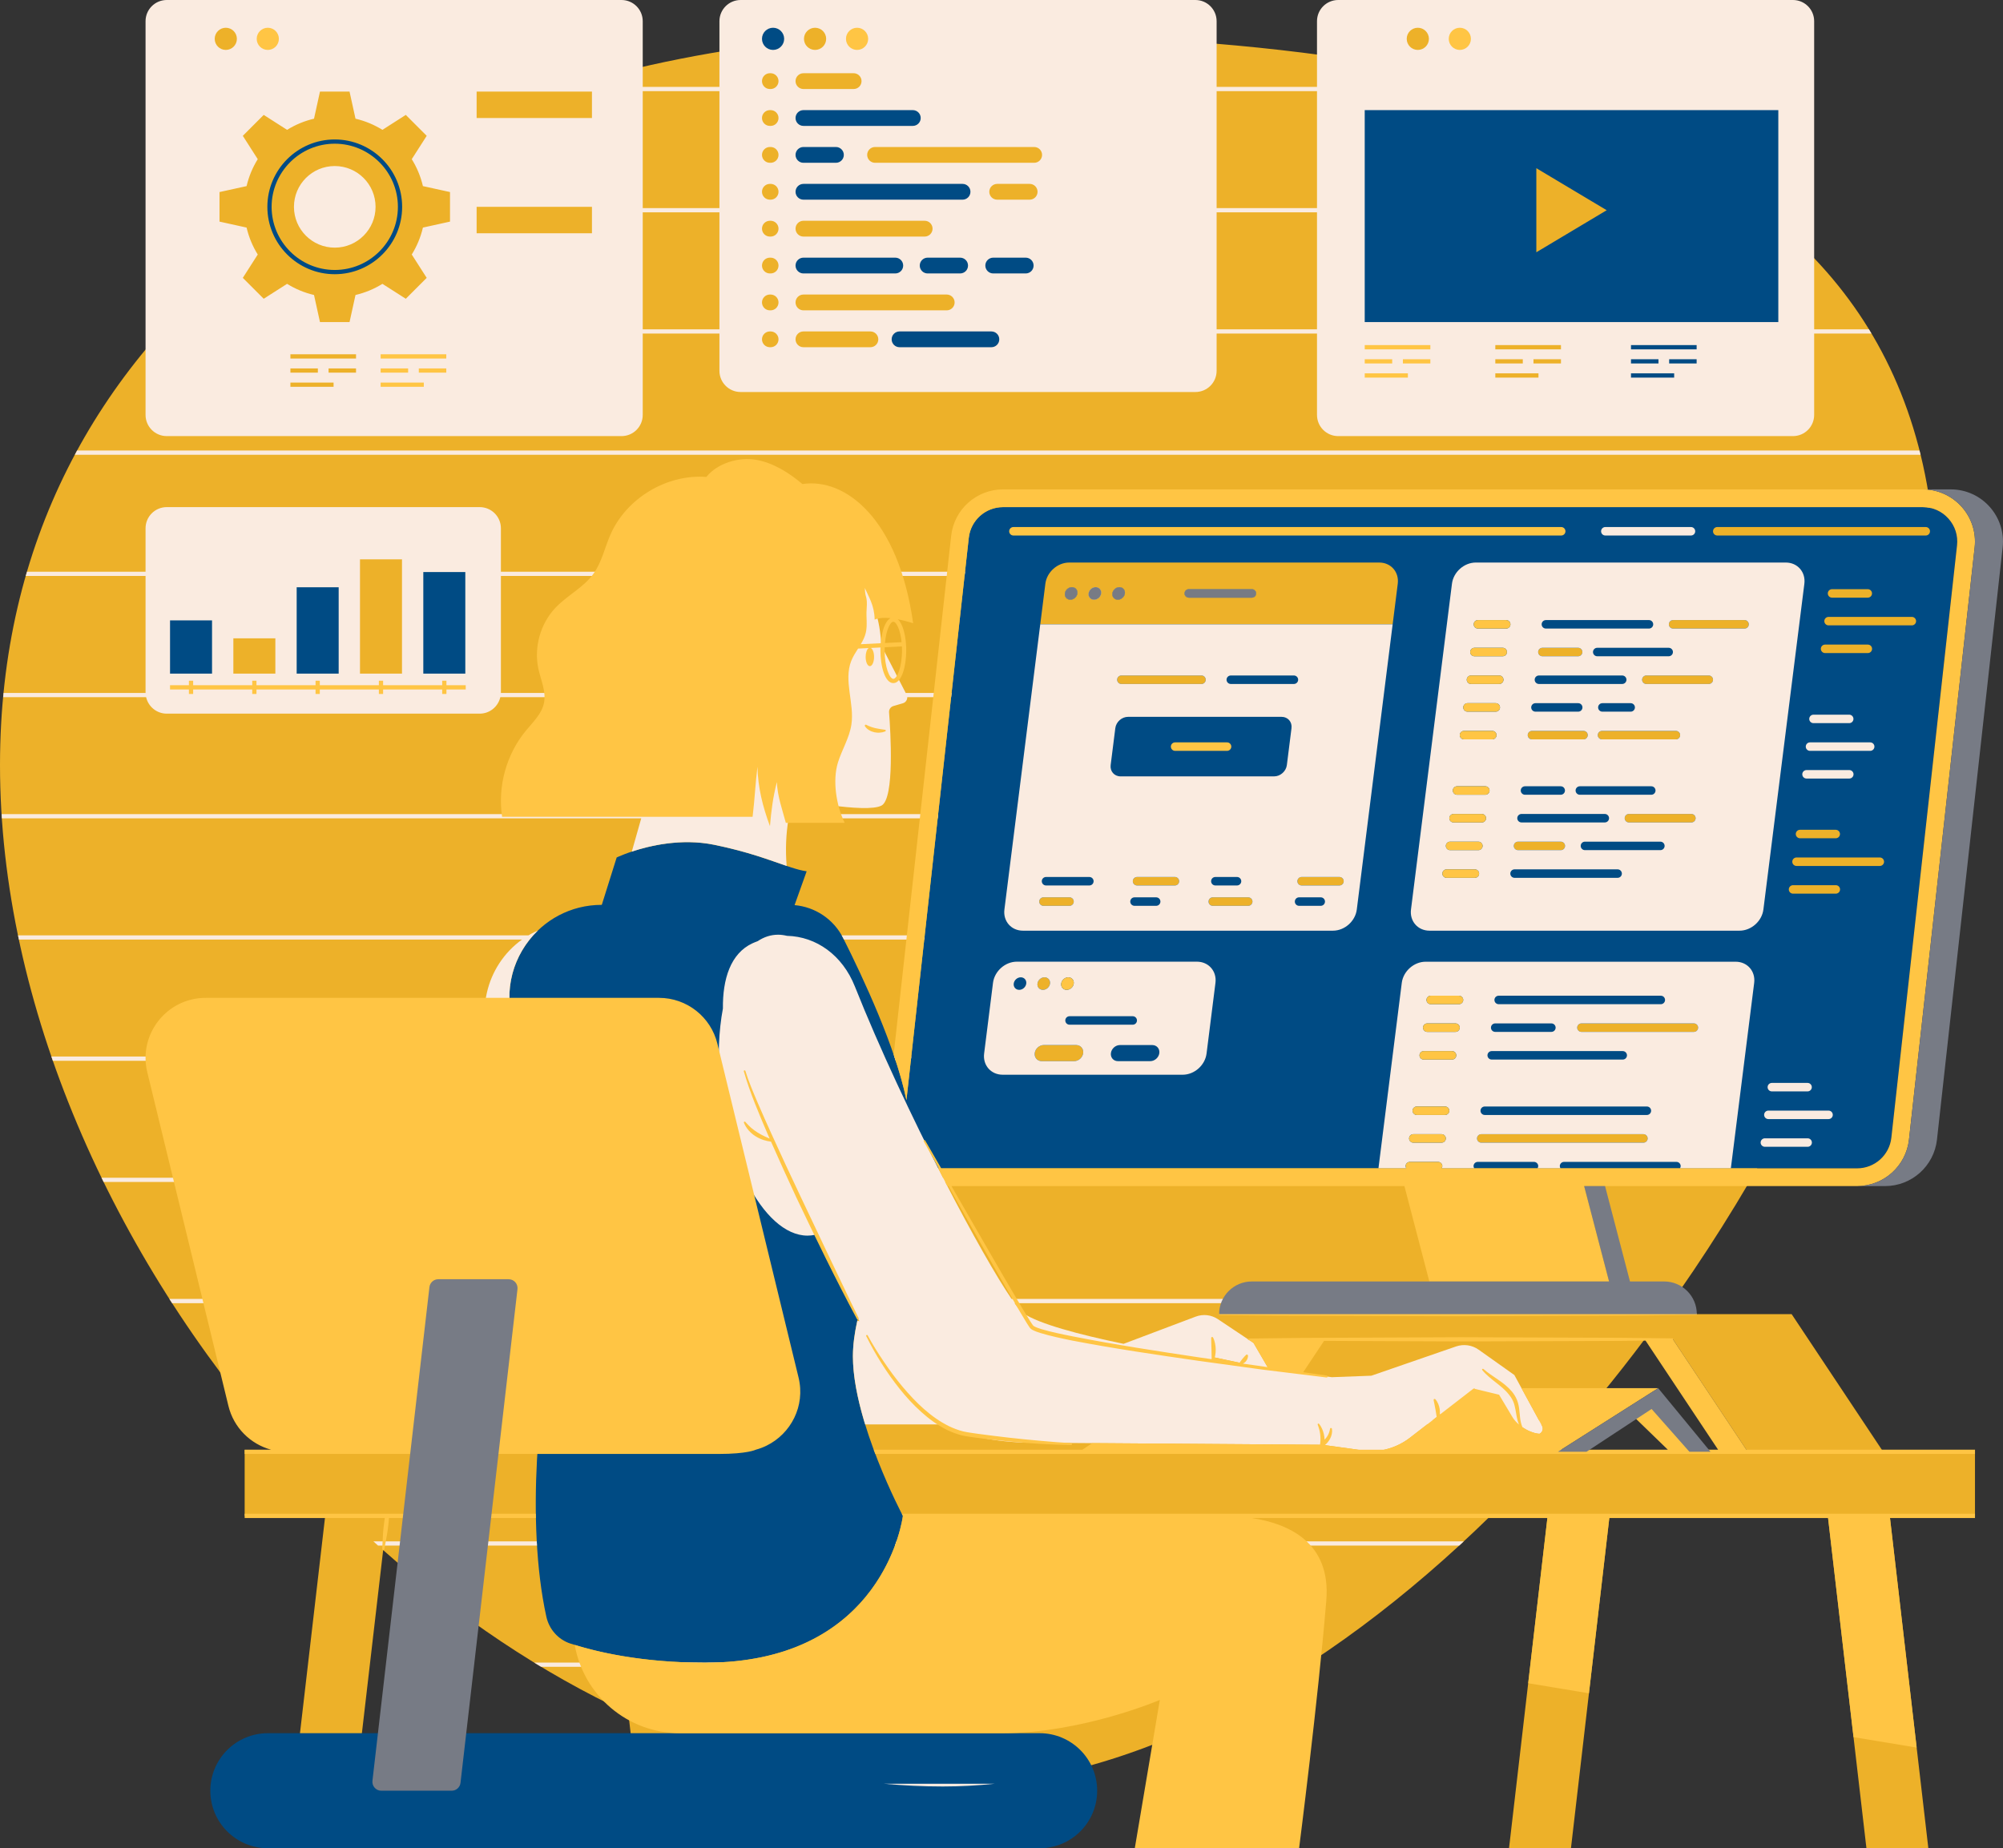 <?xml version="1.0" encoding="UTF-8" standalone="no"?><svg xmlns="http://www.w3.org/2000/svg" xmlns:xlink="http://www.w3.org/1999/xlink" fill="#000000" height="436" preserveAspectRatio="xMidYMid meet" version="1" viewBox="0.0 0.0 472.4 436.0" width="472.4" zoomAndPan="magnify"><rect x="0.0" y="0.0" width="472.4" height="436.0" fill="#333333" stroke="none"/><defs><clipPath id="a"><path d="M 0 5 L 466 5 L 466 435.988 L 0 435.988 Z M 0 5"/></clipPath><clipPath id="b"><path d="M 39 5 L 462 5 L 462 435.988 L 39 435.988 Z M 39 5"/></clipPath><clipPath id="c"><path d="M 34 6 L 466 6 L 466 435.988 L 34 435.988 Z M 34 6"/></clipPath><clipPath id="d"><path d="M 87 115 L 472.391 115 L 472.391 423 L 87 423 Z M 87 115"/></clipPath></defs><g><g clip-path="url(#a)" id="change1_1"><path d="M 411.898 342.008 L 394.562 315.941 L 387.871 315.941 C 381.086 324.992 373.926 333.719 366.457 342.008 Z M 70.328 48.793 C 70.328 49.191 70.363 49.586 70.418 49.969 C 74.723 47.043 79.184 44.27 83.777 41.648 C 82.398 40.715 80.738 40.168 78.949 40.168 C 74.195 40.168 70.328 44.035 70.328 48.793 Z M 465.793 357.59 L 445.691 357.59 L 454.793 435.988 L 440.191 435.988 L 431.086 357.59 L 379.605 357.59 L 370.504 435.988 L 355.898 435.988 L 365.004 357.59 L 351.527 357.59 C 312.59 395.719 267.012 421.418 222.336 421.418 C 202.367 421.418 182.586 417.527 163.531 410.52 L 166.492 435.988 L 151.887 435.988 L 148.188 404.133 C 127.59 394.559 108.074 381.398 90.367 365.66 L 82.199 435.988 L 67.598 435.988 L 76.699 357.59 L 57.703 357.59 L 57.703 342.008 L 66.805 342.008 C 26.371 296.27 0 236.84 0 180.469 C 0 127.898 22.934 87.172 58.82 58.52 C 58.199 57.238 57.699 55.906 57.336 54.527 L 50.77 53.082 L 50.77 44.504 L 57.336 43.059 C 57.848 41.129 58.609 39.285 59.609 37.562 L 55.988 31.898 L 62.059 25.832 L 67.723 29.453 C 69.445 28.449 71.285 27.688 73.215 27.18 L 74.66 20.609 L 83.242 20.609 L 84.684 27.18 C 86.613 27.688 88.457 28.449 90.18 29.453 L 95.844 25.832 L 101.91 31.898 L 101.469 32.59 C 104.73 31.098 108.047 29.672 111.41 28.312 L 111.41 20.609 L 133.328 20.609 C 150.969 15.281 169.582 11.625 188.664 9.656 C 188.645 9.492 188.613 9.332 188.613 9.16 C 188.613 7.168 190.238 5.547 192.23 5.547 C 194.168 5.547 195.738 7.078 195.828 8.992 C 204.598 8.285 213.445 7.93 222.336 7.93 C 336.516 7.93 456.609 25.184 456.609 139.367 C 456.609 192.066 431.023 256.203 392.246 309.996 L 422.551 309.996 L 443.84 342.008 L 465.793 342.008 Z M 53.254 12.777 C 55.246 12.777 56.867 11.156 56.867 9.16 C 56.867 7.168 55.246 5.547 53.254 5.547 C 51.258 5.547 49.637 7.168 49.637 9.16 C 49.637 11.156 51.258 12.777 53.254 12.777 Z M 330.77 9.16 C 330.77 7.168 332.395 5.547 334.387 5.547 C 336.383 5.547 338.004 7.168 338.004 9.16 C 338.004 11.156 336.383 12.777 334.387 12.777 C 332.395 12.777 330.77 11.156 330.77 9.16" fill="#edb129"/></g><g clip-path="url(#b)" id="change2_1"><path d="M 324.48 11.777 C 325.926 11.777 327.098 10.605 327.098 9.16 C 327.098 7.719 325.926 6.547 324.48 6.547 C 323.035 6.547 321.863 7.719 321.863 9.16 C 321.863 10.605 323.035 11.777 324.48 11.777 Z M 383.664 90.074 L 395.844 90.074 L 395.844 87.074 L 383.664 87.074 Z M 378.938 49.59 L 362.34 39.676 L 362.34 59.508 Z M 420.41 76.973 L 320.867 76.973 L 320.867 24.977 L 420.41 24.977 Z M 401.145 83.738 L 392.664 83.738 L 392.664 86.738 L 401.145 86.738 Z M 383.664 83.738 L 383.664 86.738 L 392.145 86.738 L 392.145 83.738 Z M 401.145 80.406 L 383.664 80.406 L 383.664 83.406 L 401.145 83.406 Z M 121.234 90.242 L 111.059 90.242 L 111.059 91.242 L 121.234 91.242 Z M 126.535 87.906 L 126.535 86.906 L 120.059 86.906 L 120.059 87.906 Z M 117.535 86.906 L 111.059 86.906 L 111.059 87.906 L 117.535 87.906 Z M 126.535 83.574 L 111.059 83.574 L 111.059 84.574 L 126.535 84.574 Z M 57.387 90.242 L 47.211 90.242 L 47.211 91.242 L 57.387 91.242 Z M 62.688 87.906 L 62.688 86.906 L 56.211 86.906 L 56.211 87.906 Z M 53.688 86.906 L 47.211 86.906 L 47.211 87.906 L 53.688 87.906 Z M 62.688 83.574 L 47.211 83.574 L 47.211 84.574 L 62.688 84.574 Z M 130.211 59.191 L 112.41 59.191 L 112.41 65.422 L 130.211 65.422 Z M 130.211 32.012 L 112.41 32.012 L 112.41 38.238 L 130.211 38.238 Z M 43.348 11.777 C 44.789 11.777 45.961 10.605 45.961 9.16 C 45.961 7.719 44.789 6.547 43.348 6.547 C 41.902 6.547 40.73 7.719 40.73 9.16 C 40.73 10.605 41.902 11.777 43.348 11.777 Z M 64.059 48.793 C 64.059 57.004 70.738 63.684 78.949 63.684 C 87.164 63.684 93.844 57.004 93.844 48.793 C 93.844 40.582 87.164 33.898 78.949 33.898 C 70.738 33.898 64.059 40.582 64.059 48.793 Z M 63.059 48.793 C 63.059 40.027 70.188 32.898 78.949 32.898 C 87.715 32.898 94.844 40.027 94.844 48.793 C 94.844 57.555 87.715 64.684 78.949 64.684 C 70.188 64.684 63.059 57.555 63.059 48.793 Z M 252.809 138.508 C 251.992 138.508 251.246 139.172 251.145 139.988 C 251.039 140.805 251.621 141.465 252.438 141.465 C 253.254 141.465 254 140.805 254.102 139.988 C 254.203 139.172 253.625 138.508 252.809 138.508 Z M 295.258 138.984 L 280.367 138.984 C 279.816 138.984 279.367 139.434 279.367 139.984 C 279.367 140.539 279.816 140.984 280.367 140.984 L 295.258 140.984 C 295.809 140.984 296.258 140.539 296.258 139.984 C 296.258 139.434 295.809 138.984 295.258 138.984 Z M 182.324 12.777 C 184.316 12.777 185.941 11.156 185.941 9.16 C 185.941 7.168 184.316 5.547 182.324 5.547 C 180.332 5.547 178.711 7.168 178.711 9.16 C 178.711 11.156 180.332 12.777 182.324 12.777 Z M 209.293 80.043 C 209.293 81.621 210.578 82.906 212.156 82.906 L 233.812 82.906 C 235.391 82.906 236.676 81.621 236.676 80.043 C 236.676 78.465 235.391 77.184 233.812 77.184 L 212.156 77.184 C 210.578 77.184 209.293 78.465 209.293 80.043 Z M 189.488 65.504 L 211.148 65.504 C 212.727 65.504 214.012 64.223 214.012 62.641 C 214.012 61.062 212.727 59.781 211.148 59.781 L 189.488 59.781 C 187.91 59.781 186.625 61.062 186.625 62.641 C 186.625 64.223 187.91 65.504 189.488 65.504 Z M 189.488 48.102 L 227.016 48.102 C 228.594 48.102 229.875 46.816 229.875 45.238 C 229.875 43.66 228.594 42.379 227.016 42.379 L 189.488 42.379 C 187.91 42.379 186.625 43.66 186.625 45.238 C 186.625 46.816 187.91 48.102 189.488 48.102 Z M 234.25 65.504 L 241.91 65.504 C 243.488 65.504 244.77 64.223 244.77 62.641 C 244.77 61.062 243.488 59.781 241.91 59.781 L 234.25 59.781 C 232.672 59.781 231.387 61.062 231.387 62.641 C 231.387 64.223 232.672 65.504 234.25 65.504 Z M 226.441 65.504 C 228.02 65.504 229.305 64.223 229.305 62.641 C 229.305 61.062 228.02 59.781 226.441 59.781 L 218.785 59.781 C 217.207 59.781 215.922 61.062 215.922 62.641 C 215.922 64.223 217.207 65.504 218.785 65.504 Z M 189.488 39.402 L 197.148 39.402 C 198.727 39.402 200.012 38.117 200.012 36.539 C 200.012 34.961 198.727 33.676 197.148 33.676 L 189.488 33.676 C 187.91 33.676 186.625 34.961 186.625 36.539 C 186.625 38.117 187.91 39.402 189.488 39.402 Z M 189.488 30.699 L 215.281 30.699 C 216.859 30.699 218.145 29.418 218.145 27.84 C 218.145 26.262 216.859 24.977 215.281 24.977 L 189.488 24.977 C 187.91 24.977 186.625 26.262 186.625 27.84 C 186.625 29.418 187.91 30.699 189.488 30.699 Z M 245.191 408.848 L 63.18 408.848 C 55.684 408.848 49.605 414.922 49.605 422.418 C 49.605 429.914 55.684 435.988 63.18 435.988 L 245.191 435.988 C 252.688 435.988 258.762 429.914 258.762 422.418 C 258.762 414.922 252.688 408.848 245.191 408.848 Z M 455.18 125.324 C 455.18 124.773 454.73 124.324 454.18 124.324 L 405.012 124.324 C 404.457 124.324 404.012 124.773 404.012 125.324 C 404.012 125.879 404.457 126.324 405.012 126.324 L 454.18 126.324 C 454.73 126.324 455.18 125.879 455.18 125.324 Z M 432.078 140.984 L 440.508 140.984 C 441.059 140.984 441.508 140.539 441.508 139.984 C 441.508 139.434 441.059 138.984 440.508 138.984 L 432.078 138.984 C 431.527 138.984 431.078 139.434 431.078 139.984 C 431.078 140.539 431.527 140.984 432.078 140.984 Z M 451.902 146.52 C 451.902 145.969 451.453 145.52 450.902 145.52 L 431.258 145.52 C 430.707 145.52 430.258 145.969 430.258 146.52 C 430.258 147.07 430.707 147.52 431.258 147.52 L 450.902 147.52 C 451.453 147.52 451.902 147.07 451.902 146.52 Z M 430.438 154.055 L 440.523 154.055 C 441.078 154.055 441.523 153.605 441.523 153.055 C 441.523 152.5 441.078 152.055 440.523 152.055 L 430.438 152.055 C 429.887 152.055 429.438 152.5 429.438 153.055 C 429.438 153.605 429.887 154.055 430.438 154.055 Z M 424.527 195.742 C 423.973 195.742 423.527 196.188 423.527 196.742 C 423.527 197.293 423.973 197.742 424.527 197.742 L 432.953 197.742 C 433.504 197.742 433.953 197.293 433.953 196.742 C 433.953 196.188 433.504 195.742 432.953 195.742 Z M 444.348 203.273 C 444.348 202.723 443.898 202.273 443.348 202.273 L 423.703 202.273 C 423.152 202.273 422.703 202.723 422.703 203.273 C 422.703 203.828 423.152 204.273 423.703 204.273 L 443.348 204.273 C 443.898 204.273 444.348 203.828 444.348 203.273 Z M 433.969 209.809 C 433.969 209.254 433.523 208.809 432.969 208.809 L 422.883 208.809 C 422.332 208.809 421.883 209.254 421.883 209.809 C 421.883 210.359 422.332 210.809 422.883 210.809 L 432.969 210.809 C 433.523 210.809 433.969 210.359 433.969 209.809 Z M 412.445 147.273 C 412.445 146.723 412 146.273 411.445 146.273 L 394.598 146.273 C 394.043 146.273 393.598 146.723 393.598 147.273 C 393.598 147.828 394.043 148.273 394.598 148.273 L 411.445 148.273 C 412 148.273 412.445 147.828 412.445 147.273 Z M 404.008 160.344 C 404.008 159.789 403.562 159.344 403.008 159.344 L 388.285 159.344 C 387.734 159.344 387.285 159.789 387.285 160.344 C 387.285 160.895 387.734 161.344 388.285 161.344 L 403.008 161.344 C 403.562 161.344 404.008 160.895 404.008 160.344 Z M 400.488 242.414 C 400.488 241.863 400.043 241.414 399.488 241.414 L 372.98 241.414 C 372.43 241.414 371.98 241.863 371.98 242.414 C 371.98 242.965 372.43 243.414 372.98 243.414 L 399.488 243.414 C 400.043 243.414 400.488 242.965 400.488 242.414 Z M 325.285 132.699 L 252.172 132.699 C 249.41 132.699 246.891 134.938 246.543 137.699 L 245.34 147.273 L 328.453 147.273 L 329.656 137.699 C 330.004 134.938 328.047 132.699 325.285 132.699 Z M 316.906 207.875 C 316.906 207.32 316.457 206.875 315.906 206.875 L 306.984 206.875 C 306.434 206.875 305.984 207.32 305.984 207.875 C 305.984 208.426 306.434 208.875 306.984 208.875 L 315.906 208.875 C 316.457 208.875 316.906 208.426 316.906 207.875 Z M 295.387 212.676 C 295.387 212.121 294.938 211.676 294.387 211.676 L 286.031 211.676 C 285.48 211.676 285.031 212.121 285.031 212.676 C 285.031 213.227 285.48 213.676 286.031 213.676 L 294.387 213.676 C 294.938 213.676 295.387 213.227 295.387 212.676 Z M 278.094 207.875 C 278.094 207.32 277.645 206.875 277.094 206.875 L 268.172 206.875 C 267.617 206.875 267.172 207.32 267.172 207.875 C 267.172 208.426 267.617 208.875 268.172 208.875 L 277.094 208.875 C 277.645 208.875 278.094 208.426 278.094 207.875 Z M 253.797 246.52 L 246.18 246.52 C 245.129 246.52 244.172 247.371 244.039 248.422 C 243.91 249.469 244.652 250.32 245.703 250.32 L 253.32 250.32 C 254.367 250.32 255.328 249.469 255.461 248.422 C 255.59 247.371 254.848 246.52 253.797 246.52 Z M 245.977 233.5 C 246.793 233.5 247.535 232.836 247.641 232.02 C 247.742 231.203 247.164 230.539 246.348 230.539 C 245.531 230.539 244.785 231.203 244.684 232.02 C 244.578 232.836 245.16 233.5 245.977 233.5 Z M 245.102 212.676 C 245.102 213.227 245.547 213.676 246.102 213.676 L 252.238 213.676 C 252.789 213.676 253.238 213.227 253.238 212.676 C 253.238 212.121 252.789 211.676 252.238 211.676 L 246.102 211.676 C 245.547 211.676 245.102 212.121 245.102 212.676 Z M 284.363 160.344 C 284.363 159.789 283.918 159.344 283.363 159.344 L 264.477 159.344 C 263.926 159.344 263.477 159.789 263.477 160.344 C 263.477 160.895 263.926 161.344 264.477 161.344 L 283.363 161.344 C 283.918 161.344 284.363 160.895 284.363 160.344 Z M 348.352 268.547 C 348.352 269.102 348.797 269.547 349.352 269.547 L 387.59 269.547 C 388.145 269.547 388.59 269.102 388.59 268.547 C 388.59 267.996 388.145 267.547 387.59 267.547 L 349.352 267.547 C 348.797 267.547 348.352 267.996 348.352 268.547 Z M 357.023 199.543 C 357.023 200.094 357.473 200.543 358.023 200.543 L 368.109 200.543 C 368.66 200.543 369.109 200.094 369.109 199.543 C 369.109 198.988 368.66 198.543 368.109 198.543 L 358.023 198.543 C 357.473 198.543 357.023 198.988 357.023 199.543 Z M 360.309 173.41 C 360.309 173.961 360.758 174.41 361.309 174.41 L 373.461 174.41 C 374.016 174.41 374.461 173.961 374.461 173.41 C 374.461 172.855 374.016 172.41 373.461 172.41 L 361.309 172.41 C 360.758 172.41 360.309 172.855 360.309 173.41 Z M 362.77 153.809 C 362.77 154.359 363.219 154.809 363.77 154.809 L 372.195 154.809 C 372.75 154.809 373.195 154.359 373.195 153.809 C 373.195 153.258 372.75 152.809 372.195 152.809 L 363.77 152.809 C 363.219 152.809 362.77 153.258 362.77 153.809 Z M 396.254 173.41 C 396.254 172.855 395.805 172.41 395.254 172.41 L 377.832 172.41 C 377.281 172.41 376.832 172.855 376.832 173.41 C 376.832 173.961 377.281 174.41 377.832 174.41 L 395.254 174.41 C 395.805 174.41 396.254 173.961 396.254 173.41 Z M 398.902 194.008 C 399.457 194.008 399.902 193.562 399.902 193.008 C 399.902 192.457 399.457 192.008 398.902 192.008 L 384.18 192.008 C 383.629 192.008 383.18 192.457 383.18 193.008 C 383.18 193.562 383.629 194.008 384.18 194.008 Z M 461.559 128.66 L 446.07 268.367 C 445.613 272.492 442.133 275.605 437.98 275.605 L 221.086 275.605 C 218.738 275.605 216.586 274.645 215.023 272.898 C 214.711 272.551 214.445 272.18 214.203 271.797 C 211.949 287.801 201.156 305.859 201.156 319.941 C 201.156 335.406 212.945 357.59 212.945 357.59 C 212.945 357.59 208.762 392.219 166.293 392.219 C 150.941 392.219 140.105 389.527 134.531 387.707 C 131.637 386.762 129.504 384.328 128.852 381.355 C 123.914 358.945 127.262 327.129 130.742 315.941 C 133.098 308.379 130.328 269.645 121.246 242.031 C 116.609 227.945 127.102 213.449 141.93 213.449 L 145.441 202.273 C 145.441 202.273 156.609 196.875 168.41 199.273 C 180.211 201.676 185.848 204.918 190.246 205.535 L 187.395 213.512 C 192.262 213.938 196.613 216.836 198.84 221.254 C 203.641 230.793 211.277 247.18 213.781 259.492 L 228.484 126.867 C 228.941 122.738 232.418 119.625 236.574 119.625 L 453.469 119.625 C 455.812 119.625 457.969 120.59 459.531 122.336 C 461.098 124.082 461.816 126.328 461.559 128.66 Z M 258.406 138.508 C 257.594 138.508 256.848 139.172 256.742 139.988 C 256.641 140.805 257.219 141.465 258.035 141.465 C 258.852 141.465 259.598 140.805 259.699 139.988 C 259.805 139.172 259.227 138.508 258.406 138.508 Z M 264.008 138.508 C 263.191 138.508 262.445 139.172 262.344 139.988 C 262.242 140.805 262.82 141.465 263.637 141.465 C 264.453 141.465 265.199 140.805 265.301 139.988 C 265.402 139.172 264.824 138.508 264.008 138.508 Z M 110.742 133.941 L 98.836 133.941 L 98.836 159.906 L 110.742 159.906 Z M 68.969 159.906 L 80.875 159.906 L 80.875 137.539 L 68.969 137.539 Z M 51.008 159.906 L 39.102 159.906 L 39.102 145.34 L 51.008 145.34 L 51.008 159.906" fill="#004b84"/></g><g id="change3_1"><path d="M 78.949 58.418 C 84.266 58.418 88.574 54.109 88.574 48.793 C 88.574 43.477 84.266 39.168 78.949 39.168 C 73.637 39.168 69.328 43.477 69.328 48.793 C 69.328 54.109 73.637 58.418 78.949 58.418 Z M 50.637 9.16 C 50.637 10.605 51.809 11.777 53.254 11.777 C 54.699 11.777 55.867 10.605 55.867 9.16 C 55.867 7.719 54.699 6.547 53.254 6.547 C 51.809 6.547 50.637 7.719 50.637 9.16 Z M 57.266 32.039 L 60.789 37.547 C 59.586 39.48 58.691 41.621 58.156 43.902 L 51.77 45.305 L 51.77 52.277 L 58.156 53.684 C 58.691 55.965 59.586 58.105 60.789 60.039 L 57.266 65.547 L 62.195 70.477 L 67.707 66.957 C 69.641 68.156 71.777 69.051 74.059 69.586 L 75.465 75.973 L 82.438 75.973 L 83.844 69.586 C 86.121 69.051 88.262 68.156 90.195 66.957 L 95.707 70.477 L 100.637 65.547 L 97.113 60.039 C 98.312 58.105 99.211 55.965 99.746 53.684 L 106.133 52.277 L 106.133 45.305 L 99.746 43.902 C 99.211 41.621 98.312 39.48 97.113 37.547 L 100.637 32.039 L 95.707 27.105 L 90.195 30.629 C 88.262 29.43 86.121 28.531 83.844 28 L 82.438 21.609 L 75.465 21.609 L 74.059 28 C 71.777 28.531 69.641 29.43 67.707 30.629 L 62.195 27.105 Z M 112.41 55.02 L 139.609 55.02 L 139.609 48.793 L 112.41 48.793 Z M 112.41 27.84 L 139.609 27.84 L 139.609 21.609 L 112.41 21.609 Z M 83.969 83.574 L 68.492 83.574 L 68.492 84.574 L 83.969 84.574 Z M 83.969 86.906 L 77.492 86.906 L 77.492 87.906 L 83.969 87.906 Z M 74.969 87.906 L 74.969 86.906 L 68.492 86.906 L 68.492 87.906 Z M 78.672 90.242 L 68.492 90.242 L 68.492 91.242 L 78.672 91.242 Z M 151.586 77.684 L 169.676 77.684 L 169.676 50.09 L 151.586 50.09 Z M 151.586 49.09 L 169.676 49.09 L 169.676 21.5 L 151.586 21.5 Z M 179.711 80.043 C 179.711 81.074 180.543 81.906 181.57 81.906 L 181.746 81.906 C 182.777 81.906 183.609 81.074 183.609 80.043 C 183.609 79.016 182.777 78.184 181.746 78.184 L 181.57 78.184 C 180.543 78.184 179.711 79.016 179.711 80.043 Z M 179.711 71.344 C 179.711 72.371 180.543 73.207 181.57 73.207 L 181.746 73.207 C 182.777 73.207 183.609 72.371 183.609 71.344 C 183.609 70.316 182.777 69.48 181.746 69.48 L 181.57 69.48 C 180.543 69.48 179.711 70.316 179.711 71.344 Z M 179.711 62.645 C 179.711 63.672 180.543 64.504 181.57 64.504 L 181.746 64.504 C 182.777 64.504 183.609 63.672 183.609 62.645 C 183.609 61.613 182.777 60.781 181.746 60.781 L 181.57 60.781 C 180.543 60.781 179.711 61.613 179.711 62.645 Z M 179.711 53.941 C 179.711 54.969 180.543 55.805 181.57 55.805 L 181.746 55.805 C 182.777 55.805 183.609 54.969 183.609 53.941 C 183.609 52.914 182.777 52.078 181.746 52.078 L 181.57 52.078 C 180.543 52.078 179.711 52.914 179.711 53.941 Z M 179.711 45.238 C 179.711 46.27 180.543 47.102 181.57 47.102 L 181.746 47.102 C 182.777 47.102 183.609 46.27 183.609 45.238 C 183.609 44.211 182.777 43.379 181.746 43.379 L 181.57 43.379 C 180.543 43.379 179.711 44.211 179.711 45.238 Z M 179.711 36.539 C 179.711 37.566 180.543 38.402 181.57 38.402 L 181.746 38.402 C 182.777 38.402 183.609 37.566 183.609 36.539 C 183.609 35.512 182.777 34.676 181.746 34.676 L 181.57 34.676 C 180.543 34.676 179.711 35.512 179.711 36.539 Z M 179.711 27.84 C 179.711 28.867 180.543 29.699 181.57 29.699 L 181.746 29.699 C 182.777 29.699 183.609 28.867 183.609 27.84 C 183.609 26.809 182.777 25.977 181.746 25.977 L 181.57 25.977 C 180.543 25.977 179.711 26.809 179.711 27.84 Z M 179.711 19.137 C 179.711 20.164 180.543 21 181.57 21 L 181.746 21 C 182.777 21 183.609 20.164 183.609 19.137 C 183.609 18.109 182.777 17.273 181.746 17.273 L 181.57 17.273 C 180.543 17.273 179.711 18.109 179.711 19.137 Z M 179.711 9.16 C 179.711 10.605 180.879 11.777 182.324 11.777 C 183.77 11.777 184.941 10.605 184.941 9.16 C 184.941 7.719 183.77 6.547 182.324 6.547 C 180.879 6.547 179.711 7.719 179.711 9.16 Z M 187.625 80.043 C 187.625 81.074 188.461 81.906 189.488 81.906 L 205.281 81.906 C 206.309 81.906 207.145 81.074 207.145 80.043 C 207.145 79.016 206.309 78.184 205.281 78.184 L 189.488 78.184 C 188.461 78.184 187.625 79.016 187.625 80.043 Z M 187.625 71.344 C 187.625 72.371 188.461 73.207 189.488 73.207 L 223.281 73.207 C 224.309 73.207 225.145 72.371 225.145 71.344 C 225.145 70.316 224.309 69.48 223.281 69.48 L 189.488 69.48 C 188.461 69.48 187.625 70.316 187.625 71.344 Z M 187.625 62.645 C 187.625 63.672 188.461 64.504 189.488 64.504 L 211.148 64.504 C 212.176 64.504 213.012 63.672 213.012 62.645 C 213.012 61.613 212.176 60.781 211.148 60.781 L 189.488 60.781 C 188.461 60.781 187.625 61.613 187.625 62.645 Z M 187.625 53.941 C 187.625 54.969 188.461 55.805 189.488 55.805 L 218.082 55.805 C 219.109 55.805 219.941 54.969 219.941 53.941 C 219.941 52.914 219.109 52.078 218.082 52.078 L 189.488 52.078 C 188.461 52.078 187.625 52.914 187.625 53.941 Z M 187.625 45.238 C 187.625 46.27 188.461 47.102 189.488 47.102 L 227.016 47.102 C 228.043 47.102 228.875 46.27 228.875 45.238 C 228.875 44.211 228.043 43.379 227.016 43.379 L 189.488 43.379 C 188.461 43.379 187.625 44.211 187.625 45.238 Z M 187.625 36.539 C 187.625 37.566 188.461 38.402 189.488 38.402 L 197.148 38.402 C 198.176 38.402 199.012 37.566 199.012 36.539 C 199.012 35.512 198.176 34.676 197.148 34.676 L 189.488 34.676 C 188.461 34.676 187.625 35.512 187.625 36.539 Z M 187.625 27.84 C 187.625 28.867 188.461 29.699 189.488 29.699 L 215.281 29.699 C 216.309 29.699 217.145 28.867 217.145 27.84 C 217.145 26.809 216.309 25.977 215.281 25.977 L 189.488 25.977 C 188.461 25.977 187.625 26.809 187.625 27.84 Z M 187.625 19.137 C 187.625 20.164 188.461 21 189.488 21 L 201.332 21 C 202.359 21 203.191 20.164 203.191 19.137 C 203.191 18.109 202.359 17.273 201.332 17.273 L 189.488 17.273 C 188.461 17.273 187.625 18.109 187.625 19.137 Z M 189.613 9.16 C 189.613 10.605 190.785 11.777 192.23 11.777 C 193.676 11.777 194.848 10.605 194.848 9.16 C 194.848 7.719 193.676 6.547 192.23 6.547 C 190.785 6.547 189.613 7.719 189.613 9.16 Z M 243.906 34.676 L 206.379 34.676 C 205.352 34.676 204.52 35.512 204.52 36.539 C 204.52 37.566 205.352 38.402 206.379 38.402 L 243.906 38.402 C 244.934 38.402 245.77 37.566 245.77 36.539 C 245.77 35.512 244.934 34.676 243.906 34.676 Z M 244.703 45.238 C 244.703 44.211 243.871 43.379 242.844 43.379 L 235.184 43.379 C 234.156 43.379 233.32 44.211 233.32 45.238 C 233.32 46.27 234.156 47.102 235.184 47.102 L 242.844 47.102 C 243.871 47.102 244.703 46.27 244.703 45.238 Z M 243.77 62.645 C 243.77 61.613 242.938 60.781 241.91 60.781 L 234.25 60.781 C 233.223 60.781 232.387 61.613 232.387 62.645 C 232.387 63.672 233.223 64.504 234.25 64.504 L 241.91 64.504 C 242.938 64.504 243.77 63.672 243.77 62.645 Z M 228.305 62.645 C 228.305 61.613 227.473 60.781 226.441 60.781 L 218.781 60.781 C 217.754 60.781 216.922 61.613 216.922 62.645 C 216.922 63.672 217.754 64.504 218.781 64.504 L 226.441 64.504 C 227.473 64.504 228.305 63.672 228.305 62.645 Z M 235.676 80.043 C 235.676 79.016 234.844 78.184 233.812 78.184 L 212.156 78.184 C 211.125 78.184 210.293 79.016 210.293 80.043 C 210.293 81.074 211.125 81.906 212.156 81.906 L 233.812 81.906 C 234.844 81.906 235.676 81.074 235.676 80.043 Z M 286.934 77.684 L 310.609 77.684 L 310.609 50.09 L 286.934 50.09 Z M 286.934 49.09 L 310.609 49.09 L 310.609 21.5 L 286.934 21.5 Z M 321.863 75.973 L 419.41 75.973 L 419.41 25.977 L 321.863 25.977 Z M 331.77 9.16 C 331.77 10.605 332.941 11.777 334.387 11.777 C 335.832 11.777 337.004 10.605 337.004 9.16 C 337.004 7.719 335.832 6.547 334.387 6.547 C 332.941 6.547 331.77 7.719 331.77 9.16 Z M 400.145 81.406 L 384.664 81.406 L 384.664 82.406 L 400.145 82.406 Z M 400.145 84.738 L 393.664 84.738 L 393.664 85.738 L 400.145 85.738 Z M 391.145 85.738 L 391.145 84.738 L 384.664 84.738 L 384.664 85.738 Z M 394.844 88.074 L 384.664 88.074 L 384.664 89.074 L 394.844 89.074 Z M 368.145 81.406 L 352.664 81.406 L 352.664 82.406 L 368.145 82.406 Z M 368.145 84.738 L 361.664 84.738 L 361.664 85.738 L 368.145 85.738 Z M 359.145 85.738 L 359.145 84.738 L 352.664 84.738 L 352.664 85.738 Z M 362.844 88.074 L 352.664 88.074 L 352.664 89.074 L 362.844 89.074 Z M 34.328 97.875 L 34.328 5 C 34.328 2.238 36.566 0 39.328 0 L 146.586 0 C 149.348 0 151.586 2.238 151.586 5 L 151.586 20.5 L 169.676 20.5 L 169.676 5 C 169.676 2.238 171.914 0 174.676 0 L 281.934 0 C 284.695 0 286.934 2.238 286.934 5 L 286.934 20.5 L 310.609 20.5 L 310.609 5 C 310.609 2.238 312.848 0 315.609 0 L 422.863 0 C 425.629 0 427.863 2.238 427.863 5 L 427.863 77.684 L 440.785 77.684 C 440.988 78.012 441.176 78.352 441.371 78.684 L 427.863 78.684 L 427.863 97.875 C 427.863 100.637 425.629 102.875 422.863 102.875 L 315.609 102.875 C 312.848 102.875 310.609 100.637 310.609 97.875 L 310.609 78.684 L 286.934 78.684 L 286.934 87.473 C 286.934 90.234 284.695 92.473 281.934 92.473 L 174.676 92.473 C 171.914 92.473 169.676 90.234 169.676 87.473 L 169.676 78.684 L 151.586 78.684 L 151.586 97.875 C 151.586 100.637 149.348 102.875 146.586 102.875 L 39.328 102.875 C 36.566 102.875 34.328 100.637 34.328 97.875 Z M 378.609 124.324 C 378.059 124.324 377.609 124.773 377.609 125.324 C 377.609 125.879 378.059 126.324 378.609 126.324 L 398.809 126.324 C 399.363 126.324 399.809 125.879 399.809 125.324 C 399.809 124.773 399.363 124.324 398.809 124.324 Z M 400.488 242.414 C 400.488 241.863 400.043 241.414 399.488 241.414 L 372.98 241.414 C 372.43 241.414 371.98 241.863 371.98 242.414 C 371.98 242.965 372.43 243.414 372.98 243.414 L 399.488 243.414 C 400.043 243.414 400.488 242.965 400.488 242.414 Z M 389.41 262.016 C 389.41 261.461 388.965 261.016 388.41 261.016 L 350.172 261.016 C 349.621 261.016 349.172 261.461 349.172 262.016 C 349.172 262.566 349.621 263.016 350.172 263.016 L 388.41 263.016 C 388.965 263.016 389.41 262.566 389.41 262.016 Z M 388.59 268.547 C 388.59 267.996 388.145 267.547 387.59 267.547 L 349.352 267.547 C 348.797 267.547 348.352 267.996 348.352 268.547 C 348.352 269.102 348.797 269.547 349.352 269.547 L 387.59 269.547 C 388.145 269.547 388.59 269.102 388.59 268.547 Z M 350.812 248.945 C 350.812 249.5 351.262 249.945 351.812 249.945 L 382.715 249.945 C 383.266 249.945 383.715 249.5 383.715 248.945 C 383.715 248.395 383.266 247.945 382.715 247.945 L 351.812 247.945 C 351.262 247.945 350.812 248.395 350.812 248.945 Z M 351.637 242.414 C 351.637 242.965 352.082 243.414 352.637 243.414 L 365.891 243.414 C 366.441 243.414 366.891 242.965 366.891 242.414 C 366.891 241.863 366.441 241.414 365.891 241.414 L 352.637 241.414 C 352.082 241.414 351.637 241.863 351.637 242.414 Z M 352.457 235.883 C 352.457 236.434 352.902 236.883 353.457 236.883 L 391.695 236.883 C 392.25 236.883 392.695 236.434 392.695 235.883 C 392.695 235.328 392.25 234.883 391.695 234.883 L 353.457 234.883 C 352.902 234.883 352.457 235.328 352.457 235.883 Z M 345.098 235.883 C 345.098 235.328 344.648 234.883 344.098 234.883 L 337.43 234.883 C 336.879 234.883 336.43 235.328 336.43 235.883 C 336.43 236.434 336.879 236.883 337.43 236.883 L 344.098 236.883 C 344.648 236.883 345.098 236.434 345.098 235.883 Z M 344.273 242.414 C 344.273 241.863 343.828 241.414 343.273 241.414 L 336.609 241.414 C 336.055 241.414 335.609 241.863 335.609 242.414 C 335.609 242.965 336.055 243.414 336.609 243.414 L 343.273 243.414 C 343.828 243.414 344.273 242.965 344.273 242.414 Z M 343.453 248.945 C 343.453 248.395 343.008 247.945 342.453 247.945 L 335.785 247.945 C 335.234 247.945 334.785 248.395 334.785 248.945 C 334.785 249.5 335.234 249.945 335.785 249.945 L 342.453 249.945 C 343.008 249.945 343.453 249.5 343.453 248.945 Z M 341.812 262.016 C 341.812 261.461 341.363 261.016 340.812 261.016 L 334.145 261.016 C 333.594 261.016 333.145 261.461 333.145 262.016 C 333.145 262.566 333.594 263.016 334.145 263.016 L 340.812 263.016 C 341.363 263.016 341.812 262.566 341.812 262.016 Z M 340.992 268.547 C 340.992 267.996 340.543 267.547 339.992 267.547 L 333.324 267.547 C 332.77 267.547 332.324 267.996 332.324 268.547 C 332.324 269.102 332.77 269.547 333.324 269.547 L 339.992 269.547 C 340.543 269.547 340.992 269.102 340.992 268.547 Z M 413.715 231.863 L 408.215 275.605 L 396.211 275.605 C 396.312 275.453 396.383 275.277 396.383 275.082 C 396.383 274.527 395.938 274.082 395.383 274.082 L 368.875 274.082 C 368.324 274.082 367.875 274.527 367.875 275.082 C 367.875 275.277 367.945 275.453 368.047 275.605 L 362.613 275.605 C 362.711 275.453 362.785 275.277 362.785 275.082 C 362.785 274.527 362.336 274.082 361.785 274.082 L 348.527 274.082 C 347.977 274.082 347.527 274.527 347.527 275.082 C 347.527 275.277 347.602 275.453 347.699 275.605 L 339.996 275.605 C 340.098 275.453 340.168 275.277 340.168 275.082 C 340.168 274.527 339.723 274.082 339.168 274.082 L 332.504 274.082 C 331.949 274.082 331.504 274.527 331.504 275.082 C 331.504 275.277 331.574 275.453 331.676 275.605 L 325.102 275.605 L 330.602 231.863 C 330.949 229.102 333.469 226.863 336.23 226.863 L 409.344 226.863 C 412.102 226.863 414.062 229.102 413.715 231.863 Z M 271.758 246.52 L 264.141 246.52 C 263.09 246.52 262.133 247.371 262.004 248.422 C 261.871 249.469 262.613 250.32 263.664 250.32 L 271.281 250.32 C 272.332 250.32 273.289 249.469 273.422 248.422 C 273.551 247.371 272.809 246.52 271.758 246.52 Z M 253.797 246.52 L 246.18 246.52 C 245.129 246.52 244.172 247.371 244.039 248.422 C 243.91 249.469 244.652 250.32 245.703 250.32 L 253.32 250.32 C 254.367 250.32 255.328 249.469 255.461 248.422 C 255.59 247.371 254.848 246.52 253.797 246.52 Z M 240.746 230.539 C 239.93 230.539 239.184 231.203 239.082 232.02 C 238.98 232.836 239.559 233.5 240.375 233.5 C 241.191 233.5 241.938 232.836 242.039 232.02 C 242.145 231.203 241.562 230.539 240.746 230.539 Z M 245.977 233.5 C 246.793 233.5 247.535 232.836 247.641 232.02 C 247.742 231.203 247.164 230.539 246.348 230.539 C 245.531 230.539 244.785 231.203 244.684 232.02 C 244.578 232.836 245.16 233.5 245.977 233.5 Z M 251.574 233.5 C 252.391 233.5 253.137 232.836 253.238 232.02 C 253.344 231.203 252.766 230.539 251.945 230.539 C 251.129 230.539 250.387 231.203 250.281 232.02 C 250.18 232.836 250.758 233.5 251.574 233.5 Z M 267.148 239.719 L 252.246 239.719 C 251.695 239.719 251.246 240.168 251.246 240.719 C 251.246 241.273 251.695 241.719 252.246 241.719 L 267.148 241.719 C 267.703 241.719 268.148 241.273 268.148 240.719 C 268.148 240.168 267.703 239.719 267.148 239.719 Z M 282.285 226.852 C 285.047 226.852 287.008 229.094 286.66 231.852 L 284.562 248.52 C 284.219 251.281 281.695 253.52 278.938 253.52 L 236.473 253.52 C 233.711 253.52 231.754 251.281 232.102 248.52 L 234.195 231.852 C 234.543 229.094 237.062 226.852 239.824 226.852 Z M 259.699 139.988 C 259.805 139.172 259.227 138.508 258.406 138.508 C 257.594 138.508 256.848 139.172 256.742 139.988 C 256.641 140.805 257.219 141.465 258.035 141.465 C 258.852 141.465 259.598 140.805 259.699 139.988 Z M 312.492 212.676 C 312.492 212.121 312.043 211.676 311.492 211.676 L 306.383 211.676 C 305.828 211.676 305.383 212.121 305.383 212.676 C 305.383 213.227 305.828 213.676 306.383 213.676 L 311.492 213.676 C 312.043 213.676 312.492 213.227 312.492 212.676 Z M 305.164 161.344 C 305.715 161.344 306.164 160.895 306.164 160.344 C 306.164 159.789 305.715 159.344 305.164 159.344 L 290.277 159.344 C 289.727 159.344 289.277 159.789 289.277 160.344 C 289.277 160.895 289.727 161.344 290.277 161.344 Z M 302.266 169.098 L 266.043 169.098 C 264.57 169.098 263.227 170.293 263.043 171.766 L 261.945 180.477 C 261.762 181.945 262.805 183.141 264.277 183.141 L 300.5 183.141 C 301.973 183.141 303.316 181.945 303.5 180.477 L 304.594 171.766 C 304.781 170.293 303.734 169.098 302.266 169.098 Z M 286.637 208.875 L 291.746 208.875 C 292.297 208.875 292.746 208.426 292.746 207.875 C 292.746 207.32 292.297 206.875 291.746 206.875 L 286.637 206.875 C 286.082 206.875 285.637 207.32 285.637 207.875 C 285.637 208.426 286.082 208.875 286.637 208.875 Z M 295.387 212.676 C 295.387 212.121 294.938 211.676 294.387 211.676 L 286.031 211.676 C 285.48 211.676 285.031 212.121 285.031 212.676 C 285.031 213.227 285.48 213.676 286.031 213.676 L 294.387 213.676 C 294.938 213.676 295.387 213.227 295.387 212.676 Z M 278.094 207.875 C 278.094 207.32 277.645 206.875 277.094 206.875 L 268.172 206.875 C 267.617 206.875 267.172 207.32 267.172 207.875 C 267.172 208.426 267.617 208.875 268.172 208.875 L 277.094 208.875 C 277.645 208.875 278.094 208.426 278.094 207.875 Z M 273.68 212.676 C 273.68 212.121 273.23 211.676 272.68 211.676 L 267.566 211.676 C 267.016 211.676 266.566 212.121 266.566 212.676 C 266.566 213.227 267.016 213.676 267.566 213.676 L 272.68 213.676 C 273.23 213.676 273.68 213.227 273.68 212.676 Z M 257.922 207.875 C 257.922 207.32 257.477 206.875 256.922 206.875 L 246.703 206.875 C 246.152 206.875 245.703 207.32 245.703 207.875 C 245.703 208.426 246.152 208.875 246.703 208.875 L 256.922 208.875 C 257.477 208.875 257.922 208.426 257.922 207.875 Z M 253.238 212.676 C 253.238 212.121 252.789 211.676 252.238 211.676 L 246.102 211.676 C 245.547 211.676 245.102 212.121 245.102 212.676 C 245.102 213.227 245.547 213.676 246.102 213.676 L 252.238 213.676 C 252.789 213.676 253.238 213.227 253.238 212.676 Z M 263.477 160.344 C 263.477 160.895 263.926 161.344 264.477 161.344 L 283.363 161.344 C 283.918 161.344 284.363 160.895 284.363 160.344 C 284.363 159.789 283.918 159.344 283.363 159.344 L 264.477 159.344 C 263.926 159.344 263.477 159.789 263.477 160.344 Z M 305.984 207.875 C 305.984 208.426 306.434 208.875 306.984 208.875 L 315.906 208.875 C 316.457 208.875 316.906 208.426 316.906 207.875 C 316.906 207.32 316.457 206.875 315.906 206.875 L 306.984 206.875 C 306.434 206.875 305.984 207.32 305.984 207.875 Z M 314.371 219.543 L 241.258 219.543 C 238.496 219.543 236.539 217.305 236.887 214.543 L 245.34 147.273 L 328.453 147.273 L 329.656 137.699 L 319.996 214.543 C 319.652 217.305 317.133 219.543 314.371 219.543 Z M 426.328 268.52 L 416.238 268.52 C 415.688 268.52 415.238 268.969 415.238 269.52 C 415.238 270.07 415.688 270.52 416.238 270.52 L 426.328 270.52 C 426.879 270.52 427.328 270.07 427.328 269.52 C 427.328 268.969 426.879 268.52 426.328 268.52 Z M 431.258 261.984 L 417.062 261.984 C 416.508 261.984 416.062 262.434 416.062 262.984 C 416.062 263.539 416.508 263.984 417.062 263.984 L 431.258 263.984 C 431.812 263.984 432.258 263.539 432.258 262.984 C 432.258 262.434 431.812 261.984 431.258 261.984 Z M 417.883 257.453 L 426.309 257.453 C 426.859 257.453 427.309 257.004 427.309 256.453 C 427.309 255.902 426.859 255.453 426.309 255.453 L 417.883 255.453 C 417.328 255.453 416.883 255.902 416.883 256.453 C 416.883 257.004 417.328 257.453 417.883 257.453 Z M 436.148 181.652 L 426.062 181.652 C 425.508 181.652 425.062 182.102 425.062 182.652 C 425.062 183.207 425.508 183.652 426.062 183.652 L 436.148 183.652 C 436.699 183.652 437.148 183.207 437.148 182.652 C 437.148 182.102 436.699 181.652 436.148 181.652 Z M 441.078 175.121 L 426.883 175.121 C 426.328 175.121 425.883 175.566 425.883 176.121 C 425.883 176.672 426.328 177.121 426.883 177.121 L 441.078 177.121 C 441.633 177.121 442.078 176.672 442.078 176.121 C 442.078 175.566 441.633 175.121 441.078 175.121 Z M 427.703 168.586 C 427.152 168.586 426.703 169.035 426.703 169.586 C 426.703 170.141 427.152 170.586 427.703 170.586 L 436.129 170.586 C 436.684 170.586 437.129 170.141 437.129 169.586 C 437.129 169.035 436.684 168.586 436.129 168.586 Z M 412.445 147.273 C 412.445 146.723 412 146.273 411.445 146.273 L 394.598 146.273 C 394.043 146.273 393.598 146.723 393.598 147.273 C 393.598 147.828 394.043 148.273 394.598 148.273 L 411.445 148.273 C 412 148.273 412.445 147.828 412.445 147.273 Z M 404.008 160.344 C 404.008 159.789 403.562 159.344 403.008 159.344 L 388.285 159.344 C 387.734 159.344 387.285 159.789 387.285 160.344 C 387.285 160.895 387.734 161.344 388.285 161.344 L 403.008 161.344 C 403.562 161.344 404.008 160.895 404.008 160.344 Z M 399.902 193.008 C 399.902 192.457 399.457 192.008 398.902 192.008 L 384.18 192.008 C 383.629 192.008 383.18 192.457 383.18 193.008 C 383.18 193.562 383.629 194.008 384.18 194.008 L 398.902 194.008 C 399.457 194.008 399.902 193.562 399.902 193.008 Z M 392.594 199.543 C 392.594 198.988 392.148 198.543 391.594 198.543 L 373.805 198.543 C 373.25 198.543 372.805 198.988 372.805 199.543 C 372.805 200.094 373.25 200.543 373.805 200.543 L 391.594 200.543 C 392.148 200.543 392.594 200.094 392.594 199.543 Z M 382.512 206.074 C 382.512 205.523 382.062 205.074 381.512 205.074 L 357.203 205.074 C 356.648 205.074 356.203 205.523 356.203 206.074 C 356.203 206.629 356.648 207.074 357.203 207.074 L 381.512 207.074 C 382.062 207.074 382.512 206.629 382.512 206.074 Z M 356.23 147.273 C 356.23 146.723 355.785 146.273 355.23 146.273 L 348.566 146.273 C 348.016 146.273 347.566 146.723 347.566 147.273 C 347.566 147.828 348.016 148.273 348.566 148.273 L 355.23 148.273 C 355.785 148.273 356.23 147.828 356.23 147.273 Z M 355.41 153.809 C 355.41 153.258 354.965 152.809 354.41 152.809 L 347.746 152.809 C 347.191 152.809 346.746 153.258 346.746 153.809 C 346.746 154.359 347.191 154.809 347.746 154.809 L 354.41 154.809 C 354.965 154.809 355.41 154.359 355.41 153.809 Z M 354.59 160.344 C 354.59 159.789 354.145 159.344 353.59 159.344 L 346.926 159.344 C 346.371 159.344 345.926 159.789 345.926 160.344 C 345.926 160.895 346.371 161.344 346.926 161.344 L 353.59 161.344 C 354.145 161.344 354.59 160.895 354.59 160.344 Z M 353.77 166.875 C 353.77 166.324 353.32 165.875 352.77 165.875 L 346.102 165.875 C 345.551 165.875 345.102 166.324 345.102 166.875 C 345.102 167.426 345.551 167.875 346.102 167.875 L 352.77 167.875 C 353.32 167.875 353.77 167.426 353.77 166.875 Z M 352.949 173.41 C 352.949 172.855 352.5 172.41 351.949 172.41 L 345.281 172.41 C 344.73 172.41 344.281 172.855 344.281 173.41 C 344.281 173.961 344.73 174.41 345.281 174.41 L 351.949 174.41 C 352.5 174.41 352.949 173.961 352.949 173.41 Z M 351.305 186.477 C 351.305 185.922 350.859 185.477 350.305 185.477 L 343.641 185.477 C 343.086 185.477 342.641 185.922 342.641 186.477 C 342.641 187.027 343.086 187.477 343.641 187.477 L 350.305 187.477 C 350.859 187.477 351.305 187.027 351.305 186.477 Z M 350.484 193.008 C 350.484 192.457 350.035 192.008 349.484 192.008 L 342.816 192.008 C 342.266 192.008 341.816 192.457 341.816 193.008 C 341.816 193.562 342.266 194.008 342.816 194.008 L 349.484 194.008 C 350.035 194.008 350.484 193.562 350.484 193.008 Z M 349.664 199.543 C 349.664 198.988 349.215 198.543 348.664 198.543 L 341.996 198.543 C 341.445 198.543 340.996 198.988 340.996 199.543 C 340.996 200.094 341.445 200.543 341.996 200.543 L 348.664 200.543 C 349.215 200.543 349.664 200.094 349.664 199.543 Z M 348.844 206.074 C 348.844 205.523 348.395 205.074 347.844 205.074 L 341.176 205.074 C 340.625 205.074 340.176 205.523 340.176 206.074 C 340.176 206.629 340.625 207.074 341.176 207.074 L 347.844 207.074 C 348.395 207.074 348.844 206.629 348.844 206.074 Z M 357.023 199.543 C 357.023 200.094 357.473 200.543 358.023 200.543 L 368.109 200.543 C 368.66 200.543 369.109 200.094 369.109 199.543 C 369.109 198.988 368.66 198.543 368.109 198.543 L 358.023 198.543 C 357.473 198.543 357.023 198.988 357.023 199.543 Z M 357.844 193.008 C 357.844 193.562 358.293 194.008 358.844 194.008 L 378.488 194.008 C 379.039 194.008 379.488 193.562 379.488 193.008 C 379.488 192.457 379.039 192.008 378.488 192.008 L 358.844 192.008 C 358.293 192.008 357.844 192.457 357.844 193.008 Z M 358.664 186.477 C 358.664 187.027 359.113 187.477 359.664 187.477 L 368.09 187.477 C 368.645 187.477 369.09 187.027 369.09 186.477 C 369.09 185.922 368.645 185.477 368.09 185.477 L 359.664 185.477 C 359.113 185.477 358.664 185.922 358.664 186.477 Z M 360.309 173.41 C 360.309 173.961 360.758 174.41 361.309 174.41 L 373.461 174.41 C 374.016 174.41 374.461 173.961 374.461 173.41 C 374.461 172.855 374.016 172.41 373.461 172.41 L 361.309 172.41 C 360.758 172.41 360.309 172.855 360.309 173.41 Z M 361.129 166.875 C 361.129 167.426 361.578 167.875 362.129 167.875 L 372.215 167.875 C 372.77 167.875 373.215 167.426 373.215 166.875 C 373.215 166.324 372.77 165.875 372.215 165.875 L 362.129 165.875 C 361.578 165.875 361.129 166.324 361.129 166.875 Z M 361.949 160.344 C 361.949 160.895 362.398 161.344 362.949 161.344 L 382.594 161.344 C 383.145 161.344 383.594 160.895 383.594 160.344 C 383.594 159.789 383.145 159.344 382.594 159.344 L 362.949 159.344 C 362.398 159.344 361.949 159.789 361.949 160.344 Z M 362.77 153.809 C 362.77 154.359 363.219 154.809 363.77 154.809 L 372.195 154.809 C 372.75 154.809 373.195 154.359 373.195 153.809 C 373.195 153.258 372.75 152.809 372.195 152.809 L 363.77 152.809 C 363.219 152.809 362.77 153.258 362.77 153.809 Z M 363.594 147.273 C 363.594 147.828 364.039 148.273 364.594 148.273 L 388.902 148.273 C 389.453 148.273 389.902 147.828 389.902 147.273 C 389.902 146.723 389.453 146.273 388.902 146.273 L 364.594 146.273 C 364.039 146.273 363.594 146.723 363.594 147.273 Z M 393.555 154.809 C 394.109 154.809 394.555 154.359 394.555 153.809 C 394.555 153.258 394.109 152.809 393.555 152.809 L 376.703 152.809 C 376.152 152.809 375.703 153.258 375.703 153.809 C 375.703 154.359 376.152 154.809 376.703 154.809 Z M 385.59 166.875 C 385.59 166.324 385.141 165.875 384.59 165.875 L 377.91 165.875 C 377.355 165.875 376.91 166.324 376.91 166.875 C 376.91 167.426 377.355 167.875 377.91 167.875 L 384.59 167.875 C 385.141 167.875 385.59 167.426 385.59 166.875 Z M 389.449 185.477 L 372.598 185.477 C 372.047 185.477 371.598 185.922 371.598 186.477 C 371.598 187.027 372.047 187.477 372.598 187.477 L 389.449 187.477 C 390.004 187.477 390.449 187.027 390.449 186.477 C 390.449 185.922 390.004 185.477 389.449 185.477 Z M 395.254 174.41 C 395.805 174.41 396.254 173.961 396.254 173.41 C 396.254 172.855 395.805 172.41 395.254 172.41 L 377.832 172.41 C 377.281 172.41 376.832 172.855 376.832 173.41 C 376.832 173.961 377.281 174.41 377.832 174.41 Z M 415.891 214.543 C 415.543 217.305 413.023 219.543 410.262 219.543 L 337.148 219.543 C 334.387 219.543 332.43 217.305 332.777 214.543 L 342.438 137.699 C 342.781 134.938 345.305 132.699 348.062 132.699 L 421.176 132.699 C 423.938 132.699 425.895 134.938 425.551 137.699 Z M 154.516 163.457 L 153.586 155.785 C 152.688 148.336 154.883 141.297 159.098 135.863 L 118.137 135.863 L 118.137 163.344 C 118.137 163.383 118.125 163.418 118.125 163.457 Z M 109.742 134.941 L 99.836 134.941 L 99.836 158.906 L 109.742 158.906 Z M 94.809 135.863 L 94.809 131.941 L 84.902 131.941 L 84.902 158.906 L 94.809 158.906 Z M 79.875 138.539 L 69.969 138.539 L 69.969 158.906 L 79.875 158.906 Z M 64.941 150.578 L 55.035 150.578 L 55.035 158.906 L 64.941 158.906 Z M 50.008 146.34 L 40.102 146.34 L 40.102 158.906 L 50.008 158.906 Z M 151.23 193.047 L 0.445 193.047 C 0.422 192.715 0.395 192.379 0.375 192.047 L 151.512 192.047 L 154.254 182.387 C 155.434 178.223 155.773 173.871 155.254 169.574 L 154.637 164.457 L 118 164.457 C 117.492 166.68 115.512 168.344 113.137 168.344 L 39.328 168.344 C 36.949 168.344 34.969 166.68 34.461 164.457 L 0.738 164.457 C 0.77 164.121 0.809 163.789 0.844 163.457 L 34.34 163.457 C 34.34 163.418 34.328 163.383 34.328 163.344 L 34.328 135.863 L 6.066 135.863 C 6.16 135.527 6.266 135.199 6.363 134.863 L 34.328 134.863 L 34.328 124.625 C 34.328 121.863 36.566 119.625 39.328 119.625 L 113.137 119.625 C 115.895 119.625 118.137 121.863 118.137 124.625 L 118.137 134.863 L 159.914 134.863 C 164.875 129.059 172.246 125.324 180.586 125.324 C 188.816 125.324 196.258 129 201.27 134.863 L 227.598 134.863 L 227.488 135.863 L 202.086 135.863 C 205.105 139.758 207.102 144.508 207.637 149.73 L 207.91 152.375 L 213.605 163.457 L 224.43 163.457 L 224.316 164.457 L 213.973 164.457 C 213.996 165.09 213.602 165.703 212.941 165.895 L 210.707 166.551 C 210.055 166.738 209.629 167.355 209.68 168.031 C 210.023 172.48 211.023 188.348 207.91 190.023 C 204.285 191.977 186.977 188.477 186.977 188.477 C 186.648 189.656 186.379 190.848 186.152 192.047 L 221.258 192.047 L 221.148 193.047 L 185.98 193.047 C 185.367 196.758 185.215 200.527 185.535 204.27 C 181.656 202.945 176.473 200.914 168.41 199.273 C 160.684 197.703 153.234 199.477 149.008 200.887 Z M 128.555 273.57 C 127.324 265.801 125.703 257.785 123.676 250.23 L 123.68 250.23 C 123.645 250.098 123.609 249.969 123.574 249.84 C 122.848 247.168 122.074 244.551 121.246 242.031 C 118.477 233.609 121.109 225.051 126.844 219.52 C 126.566 219.645 126.285 219.754 126.012 219.891 C 125.543 220.125 125.098 220.379 124.656 220.637 L 4.254 220.637 C 4.324 220.973 4.391 221.305 4.461 221.637 L 123.117 221.637 C 114.469 227.844 111.68 239.73 117.027 249.23 L 12.125 249.23 C 12.238 249.562 12.344 249.898 12.461 250.23 L 117.586 250.23 Z M 222.336 421.418 C 226.418 421.418 230.508 421.195 234.602 420.777 L 208.441 420.777 C 213.059 421.188 217.691 421.418 222.336 421.418 Z M 166.293 392.219 C 165.324 392.219 164.379 392.207 163.449 392.188 L 125.969 392.188 C 126.52 392.523 127.074 392.852 127.625 393.188 L 307.445 393.188 C 307.961 392.855 308.473 392.52 308.984 392.188 L 167.512 392.188 C 167.102 392.191 166.711 392.219 166.293 392.219 Z M 126.594 363.594 L 88.059 363.594 C 88.426 363.93 88.793 364.262 89.16 364.594 L 126.652 364.594 C 126.633 364.262 126.613 363.93 126.594 363.594 Z M 211.07 364.594 L 344.148 364.594 C 344.508 364.262 344.867 363.93 345.227 363.594 L 211.426 363.594 C 211.312 363.922 211.195 364.25 211.07 364.594 Z M 127.383 335.004 L 60.793 335.004 C 61.074 335.34 61.359 335.668 61.641 336.004 L 127.281 336.004 C 127.312 335.668 127.348 335.336 127.383 335.004 Z M 131.535 306.41 L 39.945 306.41 C 40.16 306.746 40.375 307.078 40.59 307.41 L 131.535 307.41 C 131.535 307.086 131.535 306.754 131.535 306.41 Z M 285.621 320.754 C 287.965 321.133 290.27 321.496 292.5 321.836 L 292.246 321.441 L 286.312 320.184 Z M 337.895 335.004 L 352.945 335.004 L 348.184 331.684 L 339.668 333.629 Z M 222.422 277.82 L 413.152 277.82 C 412.957 278.152 412.766 278.488 412.57 278.82 L 222.93 278.82 C 229.266 291.094 235.074 301.297 238.578 306.41 L 394.797 306.41 C 394.562 306.746 394.328 307.078 394.094 307.41 L 239.281 307.41 C 240.191 308.676 240.906 309.504 241.371 309.812 C 245.086 312.289 254.27 314.773 264.996 317 L 282.012 310.578 C 283.75 309.926 285.695 310.148 287.238 311.18 L 295.645 316.797 L 299.152 322.828 C 305.715 323.777 311.109 324.488 314.113 324.871 L 323.43 324.52 L 343.41 317.617 C 345.203 317 347.188 317.281 348.734 318.383 L 357.156 324.359 L 362.949 335.004 L 372.605 335.004 C 372.32 335.336 372.035 335.672 371.75 336.004 L 363.492 336.004 L 363.688 336.363 C 364.059 337.047 363.777 337.902 363.07 338.227 C 361.66 338.129 360.047 337.426 358.734 336.445 L 359.074 338.746 C 359.23 339.797 358.371 340.727 357.312 340.648 C 355.66 340.531 354.301 339.305 354.016 337.672 L 353.723 336.004 L 336.602 336.004 L 332.508 339.172 C 330.578 340.66 328.332 341.656 325.961 342.09 C 324.418 342.371 322.828 342.324 321.273 342.113 L 311.824 340.809 L 241.484 340.309 C 232.992 339.953 226.738 338.34 221.98 336.004 L 204.039 336.004 C 203.988 335.844 203.941 335.684 203.895 335.52 L 203.891 335.52 C 203.852 335.387 203.812 335.254 203.773 335.117 C 203.762 335.082 203.75 335.043 203.738 335.004 L 203.742 335.004 C 202.238 329.902 201.156 324.613 201.156 319.941 C 201.156 317.281 201.551 314.477 202.191 311.57 C 202.355 311.602 202.523 311.633 202.691 311.664 L 192.141 291.297 C 191.586 291.414 191.02 291.477 190.441 291.477 C 185.191 291.477 180.012 286.555 176.121 278.82 L 24.438 278.82 C 24.277 278.488 24.109 278.156 23.945 277.82 L 175.633 277.82 C 172.777 271.797 170.68 264.223 169.875 255.984 C 169.23 249.379 169.5 243.199 170.496 237.902 C 170.418 230.977 172.285 224.93 177.449 222.523 C 177.863 222.328 178.281 222.176 178.695 222.016 C 180.172 221.027 181.781 220.492 183.508 220.492 C 184.211 220.492 184.91 220.59 185.605 220.758 C 192.531 220.914 198.691 225.336 201.609 232.676 C 207.445 247.355 215.234 263.852 222.414 277.82 Z M 214.809 250.23 L 214.918 249.23 L 210.918 249.23 C 211.031 249.562 211.145 249.898 211.254 250.23 Z M 218.09 220.637 L 198.504 220.637 C 198.617 220.844 198.734 221.047 198.84 221.254 C 198.902 221.379 198.969 221.512 199.031 221.637 L 217.98 221.637 Z M 452.707 106.273 L 18.184 106.273 C 18.004 106.605 17.828 106.941 17.652 107.273 L 452.949 107.273 C 452.867 106.941 452.789 106.605 452.707 106.273" fill="#faebe0"/></g><g clip-path="url(#c)" id="change4_1"><path d="M 343.855 309.496 L 315.688 309.582 L 301.605 309.629 L 287.523 309.77 L 287.523 310.223 L 301.605 310.359 L 315.688 310.406 L 343.855 310.492 L 372.02 310.387 L 386.105 310.332 L 400.188 310.188 L 400.188 309.805 L 386.105 309.66 L 372.02 309.602 Z M 332.043 88.074 L 321.867 88.074 L 321.867 89.074 L 332.043 89.074 Z M 337.344 85.738 L 337.344 84.738 L 330.867 84.738 L 330.867 85.738 Z M 328.344 84.738 L 321.867 84.738 L 321.867 85.738 L 328.344 85.738 Z M 337.344 81.406 L 321.867 81.406 L 321.867 82.406 L 337.344 82.406 Z M 344.293 11.777 C 345.738 11.777 346.91 10.605 346.91 9.16 C 346.91 7.719 345.738 6.547 344.293 6.547 C 342.848 6.547 341.68 7.719 341.68 9.16 C 341.68 10.605 342.848 11.777 344.293 11.777 Z M 202.137 11.777 C 203.582 11.777 204.754 10.605 204.754 9.16 C 204.754 7.719 203.582 6.547 202.137 6.547 C 200.691 6.547 199.52 7.719 199.52 9.16 C 199.52 10.605 200.691 11.777 202.137 11.777 Z M 99.953 90.242 L 89.773 90.242 L 89.773 91.242 L 99.953 91.242 Z M 105.254 87.906 L 105.254 86.906 L 98.773 86.906 L 98.773 87.906 Z M 96.254 86.906 L 89.773 86.906 L 89.773 87.906 L 96.254 87.906 Z M 105.254 83.574 L 89.773 83.574 L 89.773 84.574 L 105.254 84.574 Z M 63.16 11.777 C 64.602 11.777 65.773 10.605 65.773 9.16 C 65.773 7.719 64.602 6.547 63.16 6.547 C 61.715 6.547 60.543 7.719 60.543 9.16 C 60.543 10.605 61.715 11.777 63.16 11.777 Z M 44.555 163.707 L 45.555 163.707 L 45.555 162.641 L 59.488 162.641 L 59.488 163.707 L 60.488 163.707 L 60.488 162.641 L 74.422 162.641 L 74.422 163.707 L 75.422 163.707 L 75.422 162.641 L 89.355 162.641 L 89.355 163.707 L 90.355 163.707 L 90.355 162.641 L 104.289 162.641 L 104.289 163.707 L 105.289 163.707 L 105.289 162.641 L 109.84 162.641 L 109.84 161.641 L 105.289 161.641 L 105.289 160.574 L 104.289 160.574 L 104.289 161.641 L 90.355 161.641 L 90.355 160.574 L 89.355 160.574 L 89.355 161.641 L 75.422 161.641 L 75.422 160.574 L 74.422 160.574 L 74.422 161.641 L 60.488 161.641 L 60.488 160.574 L 59.488 160.574 L 59.488 161.641 L 45.555 161.641 L 45.555 160.574 L 44.555 160.574 L 44.555 161.641 L 40.102 161.641 L 40.102 162.641 L 44.555 162.641 Z M 369.207 125.324 C 369.207 124.773 368.758 124.324 368.207 124.324 L 239.012 124.324 C 238.457 124.324 238.012 124.773 238.012 125.324 C 238.012 125.879 238.457 126.324 239.012 126.324 L 368.207 126.324 C 368.758 126.324 369.207 125.879 369.207 125.324 Z M 339.992 267.547 L 333.324 267.547 C 332.77 267.547 332.324 267.996 332.324 268.547 C 332.324 269.102 332.77 269.547 333.324 269.547 L 339.992 269.547 C 340.543 269.547 340.992 269.102 340.992 268.547 C 340.992 267.996 340.543 267.547 339.992 267.547 Z M 341.812 262.016 C 341.812 261.461 341.363 261.016 340.812 261.016 L 334.145 261.016 C 333.594 261.016 333.145 261.461 333.145 262.016 C 333.145 262.566 333.594 263.016 334.145 263.016 L 340.812 263.016 C 341.363 263.016 341.812 262.566 341.812 262.016 Z M 343.453 248.945 C 343.453 248.395 343.008 247.945 342.453 247.945 L 335.785 247.945 C 335.234 247.945 334.785 248.395 334.785 248.945 C 334.785 249.5 335.234 249.945 335.785 249.945 L 342.453 249.945 C 343.008 249.945 343.453 249.5 343.453 248.945 Z M 344.273 242.414 C 344.273 241.863 343.828 241.414 343.273 241.414 L 336.609 241.414 C 336.055 241.414 335.609 241.863 335.609 242.414 C 335.609 242.965 336.055 243.414 336.609 243.414 L 343.273 243.414 C 343.828 243.414 344.273 242.965 344.273 242.414 Z M 345.098 235.883 C 345.098 235.328 344.648 234.883 344.098 234.883 L 337.43 234.883 C 336.879 234.883 336.43 235.328 336.43 235.883 C 336.43 236.434 336.879 236.883 337.43 236.883 L 344.098 236.883 C 344.648 236.883 345.098 236.434 345.098 235.883 Z M 250.281 232.02 C 250.18 232.836 250.758 233.5 251.574 233.5 C 252.391 233.5 253.137 232.836 253.238 232.02 C 253.344 231.203 252.766 230.539 251.945 230.539 C 251.129 230.539 250.387 231.203 250.281 232.02 Z M 262.344 139.988 C 262.242 140.805 262.82 141.465 263.637 141.465 C 264.453 141.465 265.199 140.805 265.301 139.988 C 265.402 139.172 264.824 138.508 264.008 138.508 C 263.191 138.508 262.445 139.172 262.344 139.988 Z M 277.145 175.121 C 276.594 175.121 276.145 175.566 276.145 176.121 C 276.145 176.672 276.594 177.121 277.145 177.121 L 289.398 177.121 C 289.949 177.121 290.398 176.672 290.398 176.121 C 290.398 175.566 289.949 175.121 289.398 175.121 Z M 348.844 206.074 C 348.844 205.523 348.395 205.074 347.844 205.074 L 341.176 205.074 C 340.625 205.074 340.176 205.523 340.176 206.074 C 340.176 206.629 340.625 207.074 341.176 207.074 L 347.844 207.074 C 348.395 207.074 348.844 206.629 348.844 206.074 Z M 349.664 199.543 C 349.664 198.988 349.215 198.543 348.664 198.543 L 341.996 198.543 C 341.445 198.543 340.996 198.988 340.996 199.543 C 340.996 200.094 341.445 200.543 341.996 200.543 L 348.664 200.543 C 349.215 200.543 349.664 200.094 349.664 199.543 Z M 350.484 193.008 C 350.484 192.457 350.035 192.008 349.484 192.008 L 342.816 192.008 C 342.266 192.008 341.816 192.457 341.816 193.008 C 341.816 193.562 342.266 194.008 342.816 194.008 L 349.484 194.008 C 350.035 194.008 350.484 193.562 350.484 193.008 Z M 351.305 186.477 C 351.305 185.922 350.859 185.477 350.305 185.477 L 343.641 185.477 C 343.086 185.477 342.641 185.922 342.641 186.477 C 342.641 187.027 343.086 187.477 343.641 187.477 L 350.305 187.477 C 350.859 187.477 351.305 187.027 351.305 186.477 Z M 352.949 173.41 C 352.949 172.855 352.5 172.41 351.949 172.41 L 345.281 172.41 C 344.73 172.41 344.281 172.855 344.281 173.41 C 344.281 173.961 344.73 174.41 345.281 174.41 L 351.949 174.41 C 352.5 174.41 352.949 173.961 352.949 173.41 Z M 353.77 166.875 C 353.77 166.324 353.32 165.875 352.77 165.875 L 346.102 165.875 C 345.551 165.875 345.102 166.324 345.102 166.875 C 345.102 167.426 345.551 167.875 346.102 167.875 L 352.77 167.875 C 353.32 167.875 353.77 167.426 353.77 166.875 Z M 354.59 160.344 C 354.59 159.789 354.145 159.344 353.59 159.344 L 346.926 159.344 C 346.371 159.344 345.926 159.789 345.926 160.344 C 345.926 160.895 346.371 161.344 346.926 161.344 L 353.59 161.344 C 354.145 161.344 354.59 160.895 354.59 160.344 Z M 355.41 153.809 C 355.41 153.258 354.965 152.809 354.41 152.809 L 347.746 152.809 C 347.191 152.809 346.746 153.258 346.746 153.809 C 346.746 154.359 347.191 154.809 347.746 154.809 L 354.41 154.809 C 354.965 154.809 355.41 154.359 355.41 153.809 Z M 356.23 147.273 C 356.23 146.723 355.785 146.273 355.23 146.273 L 348.566 146.273 C 348.016 146.273 347.566 146.723 347.566 147.273 C 347.566 147.828 348.016 148.273 348.566 148.273 L 355.23 148.273 C 355.785 148.273 356.23 147.828 356.23 147.273 Z M 203.012 151.965 L 207.715 151.73 C 207.945 148.988 208.738 146.461 210.035 145.82 C 208.652 145.676 207.309 145.715 206.285 146.164 C 206.219 142.695 204.848 140.848 203.988 138.668 C 203.973 141.16 204.652 140.395 204.391 143.734 C 204.246 145.586 204.621 147.484 204.188 149.289 C 203.961 150.246 203.516 151.117 203.012 151.965 Z M 208.719 151.68 L 212.637 151.484 C 212.34 148.492 211.383 146.664 210.688 146.664 C 209.977 146.664 208.992 148.574 208.719 151.68 Z M 212.711 152.48 L 208.652 152.684 C 208.645 152.918 208.641 153.156 208.641 153.402 C 208.641 157.516 209.852 160.141 210.688 160.141 C 211.52 160.141 212.734 157.516 212.734 153.402 C 212.734 153.086 212.723 152.781 212.711 152.48 Z M 118.418 192.676 C 117.332 185.527 119.418 177.957 124.016 172.379 C 125.699 170.332 127.781 168.391 128.301 165.793 C 128.832 163.113 127.562 160.449 126.98 157.781 C 125.875 152.688 127.449 147.086 131.051 143.316 C 133.812 140.426 137.637 138.59 139.969 135.34 C 141.926 132.617 142.613 129.219 143.953 126.148 C 147.715 117.539 157.227 111.809 166.594 112.504 C 169.199 109.262 174.238 107.742 178.332 108.465 C 182.426 109.188 186.066 111.512 189.25 114.184 C 199.27 112.648 211.863 122.207 215.363 147.008 C 214.422 146.727 213.109 146.352 211.727 146.078 C 213.035 147.191 213.734 150.375 213.734 153.402 C 213.734 157.152 212.664 161.141 210.688 161.141 C 208.707 161.141 207.641 157.152 207.641 153.402 C 207.641 153.18 207.645 152.957 207.652 152.734 L 205.387 152.848 C 205.82 153.078 206.145 153.934 206.145 154.961 C 206.145 156.164 205.699 157.141 205.152 157.141 C 204.602 157.141 204.16 156.164 204.16 154.961 C 204.16 153.965 204.465 153.133 204.879 152.871 L 202.371 152.996 C 201.777 153.93 201.176 154.863 200.77 155.887 C 198.914 160.578 201.543 165.898 200.805 170.895 C 200.34 174.027 198.586 176.809 197.637 179.832 C 196.293 184.121 197.238 190.055 199.211 194.094 L 185.336 194.094 C 184.469 190.824 183.352 187.859 183.227 184.48 C 182.305 188.016 181.898 191.238 181.59 194.883 C 179.883 190.273 178.754 185.789 178.641 180.879 C 178.152 184.809 177.984 188.742 177.496 192.676 Z M 212.191 327.633 C 213.727 329.562 215.41 331.387 217.254 333.047 C 219.086 334.711 221.121 336.188 223.367 337.32 C 224.496 337.863 225.688 338.301 226.914 338.609 C 228.168 338.883 229.375 339.016 230.59 339.188 C 233.027 339.496 235.465 339.801 237.906 340.02 C 242.793 340.484 247.691 340.789 252.602 340.879 C 252.723 340.879 252.828 340.785 252.832 340.664 C 252.84 340.539 252.742 340.434 252.617 340.426 C 250.176 340.289 247.734 340.09 245.301 339.867 C 242.863 339.656 240.43 339.418 238 339.141 C 235.57 338.852 233.141 338.574 230.719 338.238 C 229.512 338.062 228.281 337.914 227.145 337.656 C 225.996 337.359 224.879 336.941 223.805 336.422 C 219.496 334.289 215.957 330.801 212.844 327.098 C 211.281 325.234 209.832 323.27 208.473 321.246 C 207.098 319.23 205.801 317.152 204.641 315.012 L 204.637 315.004 C 204.586 314.914 204.477 314.879 204.383 314.926 C 204.289 314.973 204.25 315.086 204.297 315.18 C 206.484 319.59 209.113 323.773 212.191 327.633 Z M 178.723 267.188 C 178.168 266.855 177.656 266.469 177.164 266.051 C 176.676 265.625 176.227 265.145 175.777 264.641 C 175.723 264.582 175.637 264.559 175.559 264.59 C 175.461 264.629 175.41 264.742 175.449 264.84 C 175.969 266.152 176.984 267.273 178.191 268.035 C 178.801 268.414 179.445 268.723 180.117 268.934 C 180.684 269.113 181.258 269.234 181.84 269.309 C 183.766 273.695 185.766 278.051 187.777 282.398 C 190.074 287.234 192.387 292.062 194.762 296.859 C 197.141 301.656 199.566 306.426 202.105 311.145 C 202.16 311.254 202.297 311.297 202.402 311.242 C 202.516 311.188 202.562 311.051 202.508 310.938 C 201.324 308.539 200.172 306.125 199.023 303.711 L 195.559 296.473 L 188.68 281.973 C 186.383 277.145 184.141 272.285 181.926 267.422 C 180.816 264.988 179.734 262.543 178.684 260.09 C 177.645 257.633 176.574 255.172 175.797 252.633 L 175.793 252.621 C 175.766 252.523 175.66 252.469 175.559 252.496 C 175.457 252.523 175.398 252.629 175.43 252.73 C 176.91 257.914 179.055 262.836 181.152 267.762 C 181.273 268.035 181.398 268.309 181.52 268.582 C 181.156 268.426 180.789 268.273 180.441 268.109 C 179.848 267.824 179.266 267.531 178.723 267.188 Z M 204.969 172.234 C 205.348 172.477 205.773 172.629 206.207 172.734 C 206.645 172.82 207.086 172.863 207.523 172.82 C 207.742 172.805 207.953 172.762 208.168 172.73 C 208.379 172.668 208.586 172.613 208.785 172.531 C 208.848 172.504 208.895 172.445 208.906 172.379 C 208.922 172.27 208.848 172.168 208.738 172.152 C 207.914 172.023 207.16 171.938 206.43 171.762 C 206.066 171.676 205.715 171.562 205.359 171.441 C 205.012 171.32 204.656 171.152 204.328 170.992 L 204.285 170.969 C 204.219 170.938 204.141 170.938 204.07 170.98 C 203.961 171.043 203.926 171.184 203.988 171.289 C 204.238 171.715 204.586 171.992 204.969 172.234 Z M 411.879 341.977 L 394.562 315.941 L 394.562 315.715 L 382.039 315.574 L 369.516 315.531 L 344.465 315.441 L 319.414 315.551 L 306.891 315.605 L 294.363 315.75 L 294.363 316.133 L 294.656 316.137 L 295.645 316.797 L 298.961 322.5 L 293.121 321.668 C 293.156 321.652 293.195 321.641 293.23 321.621 C 293.457 321.508 293.648 321.336 293.82 321.152 C 293.98 320.957 294.125 320.746 294.211 320.508 C 294.297 320.27 294.355 320.02 294.328 319.754 C 294.32 319.707 294.301 319.656 294.27 319.617 C 294.18 319.512 294.02 319.5 293.914 319.59 L 293.902 319.598 C 293.719 319.754 293.586 319.91 293.445 320.059 C 293.305 320.203 293.188 320.355 293.062 320.504 C 292.941 320.656 292.812 320.801 292.695 320.969 C 292.57 321.133 292.441 321.297 292.316 321.504 L 292.309 321.512 C 292.309 321.52 292.309 321.523 292.305 321.531 L 292.246 321.441 L 286.488 320.223 C 286.523 320.082 286.562 319.945 286.59 319.809 C 286.691 319.328 286.719 318.84 286.723 318.352 C 286.711 317.859 286.672 317.371 286.562 316.895 C 286.461 316.418 286.32 315.945 286.094 315.508 C 286.055 315.434 285.977 315.383 285.891 315.383 C 285.762 315.379 285.652 315.484 285.652 315.613 C 285.645 316.09 285.672 316.547 285.684 317.004 L 285.723 318.367 L 285.75 319.73 C 285.754 320.023 285.762 320.324 285.766 320.621 L 282.895 320.211 C 272.902 318.715 262.902 317.195 253 315.242 C 250.531 314.75 248.051 314.25 245.664 313.547 C 245.078 313.363 244.477 313.168 243.977 312.91 C 243.707 312.762 243.66 312.73 243.461 312.41 L 242.953 311.645 C 242.289 310.574 241.629 309.5 240.984 308.414 C 238.398 304.078 235.867 299.699 233.34 295.324 L 224.395 279.789 L 331.223 279.789 L 337.105 302.289 L 379.492 302.289 L 373.613 279.789 L 437.98 279.789 C 444.262 279.789 449.535 275.066 450.227 268.828 L 465.715 129.121 C 466.523 121.824 460.812 115.441 453.469 115.441 L 236.574 115.441 C 230.293 115.441 225.02 120.164 224.328 126.406 L 210.762 248.781 C 212.043 252.527 213.098 256.18 213.777 259.535 L 228.484 126.867 C 228.941 122.738 232.418 119.625 236.574 119.625 L 453.469 119.625 C 455.812 119.625 457.969 120.59 459.531 122.336 C 461.098 124.082 461.816 126.328 461.559 128.66 L 446.07 268.367 C 445.613 272.492 442.133 275.605 437.98 275.605 L 339.996 275.605 C 340.098 275.453 340.168 275.277 340.168 275.082 C 340.168 274.527 339.723 274.082 339.168 274.082 L 332.504 274.082 C 331.949 274.082 331.504 274.527 331.504 275.082 C 331.504 275.277 331.574 275.453 331.676 275.605 L 221.984 275.605 L 218.199 269.039 C 218.148 268.953 218.035 268.918 217.941 268.969 C 217.852 269.02 217.816 269.137 217.867 269.23 L 221.395 275.605 L 221.281 275.605 C 222.004 277.027 222.723 278.422 223.434 279.789 L 223.703 279.789 L 225.203 282.504 L 232.66 295.715 C 235.16 300.109 237.656 304.504 240.219 308.867 C 240.855 309.961 241.512 311.047 242.176 312.133 L 242.707 312.945 C 242.82 313.094 242.828 313.188 243.043 313.387 C 243.223 313.566 243.375 313.637 243.535 313.73 C 244.16 314.055 244.77 314.25 245.387 314.449 C 247.844 315.191 250.324 315.707 252.809 316.219 C 262.758 318.133 272.77 319.586 282.777 321.027 L 297.809 323.09 L 312.863 324.938 C 312.984 324.949 313.102 324.863 313.113 324.742 C 313.133 324.617 313.043 324.504 312.922 324.488 L 307.359 323.695 L 312.277 316.301 L 319.414 316.332 L 344.465 316.438 L 369.516 316.352 L 382.039 316.309 L 388.094 316.238 L 405.211 341.977 L 398.871 341.977 L 389.785 331.695 L 385.594 334.449 L 393.355 341.977 L 368.195 341.977 L 391.074 327.457 L 358.84 327.457 L 363.688 336.363 C 364.059 337.047 363.777 337.902 363.07 338.227 C 361.762 338.133 360.281 337.516 359.023 336.645 C 359.023 336.613 359.035 336.59 359.023 336.562 C 358.484 335.293 358.473 333.891 358.301 332.449 C 358.223 331.723 358.066 330.98 357.781 330.262 C 357.496 329.543 357.09 328.891 356.617 328.301 C 355.645 327.148 354.473 326.238 353.289 325.434 C 352.105 324.621 350.922 323.859 349.859 322.93 C 349.793 322.867 349.688 322.863 349.613 322.926 C 349.531 322.992 349.52 323.109 349.586 323.191 C 350.508 324.336 351.676 325.23 352.789 326.113 C 353.902 326.992 355.008 327.855 355.844 328.93 C 356.27 329.453 356.641 330.016 356.895 330.621 C 357.16 331.227 357.285 331.895 357.426 332.578 C 357.633 333.691 357.762 334.922 358.246 336.043 C 357.633 335.516 357.102 334.938 356.738 334.332 L 353.551 329.004 L 347.887 327.637 C 347.875 327.621 347.867 327.605 347.855 327.594 C 347.805 327.535 347.723 327.504 347.645 327.531 C 347.625 327.539 347.617 327.559 347.602 327.566 L 347.527 327.551 L 339.559 333.715 C 339.566 333.668 339.574 333.625 339.578 333.582 C 339.625 333.164 339.598 332.746 339.535 332.332 C 339.465 331.918 339.355 331.512 339.184 331.129 C 339.012 330.75 338.805 330.383 338.52 330.07 C 338.465 330.016 338.383 329.984 338.305 330 C 338.176 330.02 338.09 330.145 338.113 330.273 C 338.176 330.668 338.27 331.035 338.34 331.402 C 338.406 331.773 338.492 332.133 338.551 332.5 C 338.625 332.863 338.672 333.23 338.734 333.602 C 338.77 333.82 338.805 334.047 338.84 334.273 L 332.508 339.172 C 330.707 340.562 328.625 341.5 326.43 341.977 L 320.277 341.977 L 312.48 340.898 C 312.957 340.473 313.387 339.977 313.688 339.391 C 314.074 338.676 314.258 337.832 314.137 337.043 C 314.121 336.949 314.043 336.867 313.941 336.852 C 313.816 336.836 313.703 336.922 313.684 337.047 C 313.578 337.75 313.328 338.387 312.945 338.945 C 312.781 339.176 312.59 339.391 312.395 339.602 C 312.383 339.141 312.324 338.688 312.215 338.242 C 312.008 337.383 311.648 336.562 311.109 335.883 C 311.059 335.816 310.969 335.789 310.891 335.82 C 310.789 335.859 310.742 335.969 310.777 336.07 C 311.066 336.84 311.277 337.609 311.367 338.395 C 311.457 339.18 311.453 339.965 311.332 340.73 C 311.328 340.758 311.336 340.781 311.336 340.809 L 257.621 340.422 L 255.27 341.977 L 206.062 341.977 C 206.188 342.312 206.312 342.645 206.438 342.977 L 465.793 342.977 L 465.793 341.977 Z M 57.703 341.977 L 57.703 342.977 L 169.523 342.977 C 176.301 342.977 178.25 341.977 178.25 341.977 C 179.133 341.738 179.977 341.418 180.777 341.027 C 186.516 338.219 189.973 331.684 188.336 324.949 L 169.199 246.219 C 167.652 239.859 161.961 235.387 155.422 235.387 L 48.512 235.387 C 39.328 235.387 32.566 243.988 34.734 252.914 L 53.871 331.645 C 55.113 336.758 59.043 340.645 63.934 341.977 Z M 212.945 357.59 C 212.945 357.59 212.922 357.773 212.867 358.09 L 212.871 358.09 C 212.172 362.266 205.805 392.219 166.293 392.219 C 151.828 392.219 141.371 389.828 135.551 388.027 C 137.617 399.855 147.93 408.848 160.348 408.848 L 236.355 408.848 C 255.176 408.848 273.539 401.008 273.539 401.008 L 267.637 435.988 L 306.387 435.988 C 306.387 435.988 310.871 401.008 312.805 377.539 C 313.938 363.797 303.816 359.387 295.23 358.09 L 364.945 358.09 L 360.418 397.062 L 374.746 399.438 L 379.551 358.09 L 431.145 358.09 L 437.145 409.777 L 452.035 412.242 L 445.75 358.09 L 465.793 358.09 L 465.793 357.09 L 212.688 357.09 C 212.852 357.41 212.945 357.59 212.945 357.59 Z M 126.379 357.09 L 57.703 357.09 L 57.703 358.09 L 90.742 358.09 C 90.711 358.238 90.727 358.395 90.684 358.543 L 90.551 359.551 C 90.449 360.223 90.414 360.902 90.348 361.578 L 90.234 363.613 L 90.18 364.629 L 90.152 365.141 C 90.164 365.312 90.039 365.469 90.363 365.676 C 90.73 365.547 90.641 365.367 90.695 365.203 L 90.785 364.699 L 90.965 363.695 L 91.324 361.691 C 91.41 361.016 91.531 360.348 91.59 359.672 L 91.691 358.66 C 91.68 358.469 91.762 358.285 91.727 358.09 L 126.395 358.09 C 126.387 357.758 126.383 357.426 126.379 357.09 Z M 296.258 139.984 C 296.258 139.434 295.809 138.984 295.258 138.984 L 280.367 138.984 C 279.816 138.984 279.367 139.434 279.367 139.984 C 279.367 140.539 279.816 140.984 280.367 140.984 L 295.258 140.984 C 295.809 140.984 296.258 140.539 296.258 139.984 Z M 256.742 139.988 C 256.641 140.805 257.219 141.465 258.035 141.465 C 258.852 141.465 259.598 140.805 259.699 139.988 C 259.805 139.172 259.227 138.508 258.406 138.508 C 257.594 138.508 256.848 139.172 256.742 139.988 Z M 252.438 141.465 C 251.621 141.465 251.039 140.805 251.145 139.988 C 251.246 139.172 251.992 138.508 252.809 138.508 C 253.625 138.508 254.203 139.172 254.102 139.988 C 254 140.805 253.254 141.465 252.438 141.465" fill="#ffc544"/></g><g clip-path="url(#d)" id="change5_1"><path d="M 392.48 302.289 L 384.426 302.289 L 378.547 279.789 L 373.613 279.789 L 379.492 302.289 L 295.227 302.289 C 290.973 302.289 287.523 305.738 287.523 309.996 L 400.188 309.996 C 400.188 305.738 396.738 302.289 392.48 302.289 Z M 119.965 301.762 L 103.363 301.762 C 102.301 301.762 101.402 302.559 101.281 303.613 L 87.84 420.082 C 87.699 421.324 88.672 422.418 89.922 422.418 L 106.527 422.418 C 107.59 422.418 108.484 421.621 108.609 420.562 L 122.047 304.098 C 122.191 302.852 121.219 301.762 119.965 301.762 Z M 367.441 342.453 L 374.18 342.453 L 389.52 332.371 L 398.434 342.453 L 403.41 342.453 L 391.074 327.457 Z M 460.07 115.441 L 453.469 115.441 C 460.812 115.441 466.523 121.824 465.715 129.121 L 450.227 268.828 C 449.535 275.066 444.262 279.789 437.98 279.789 L 444.582 279.789 C 450.859 279.789 456.137 275.066 456.828 268.828 L 472.316 129.121 C 473.125 121.824 467.41 115.441 460.07 115.441 Z M 296.258 139.984 C 296.258 139.434 295.809 138.984 295.258 138.984 L 280.367 138.984 C 279.816 138.984 279.367 139.434 279.367 139.984 C 279.367 140.539 279.816 140.984 280.367 140.984 L 295.258 140.984 C 295.809 140.984 296.258 140.539 296.258 139.984 Z M 258.406 138.508 C 257.594 138.508 256.848 139.172 256.742 139.988 C 256.641 140.805 257.219 141.465 258.035 141.465 C 258.852 141.465 259.598 140.805 259.699 139.988 C 259.805 139.172 259.227 138.508 258.406 138.508 Z M 252.809 138.508 C 251.992 138.508 251.246 139.172 251.145 139.988 C 251.039 140.805 251.621 141.465 252.438 141.465 C 253.254 141.465 254 140.805 254.102 139.988 C 254.203 139.172 253.625 138.508 252.809 138.508 Z M 265.301 139.988 C 265.199 140.805 264.453 141.465 263.637 141.465 C 262.82 141.465 262.242 140.805 262.344 139.988 C 262.445 139.172 263.191 138.508 264.008 138.508 C 264.824 138.508 265.402 139.172 265.301 139.988" fill="#777b85"/></g></g></svg>
